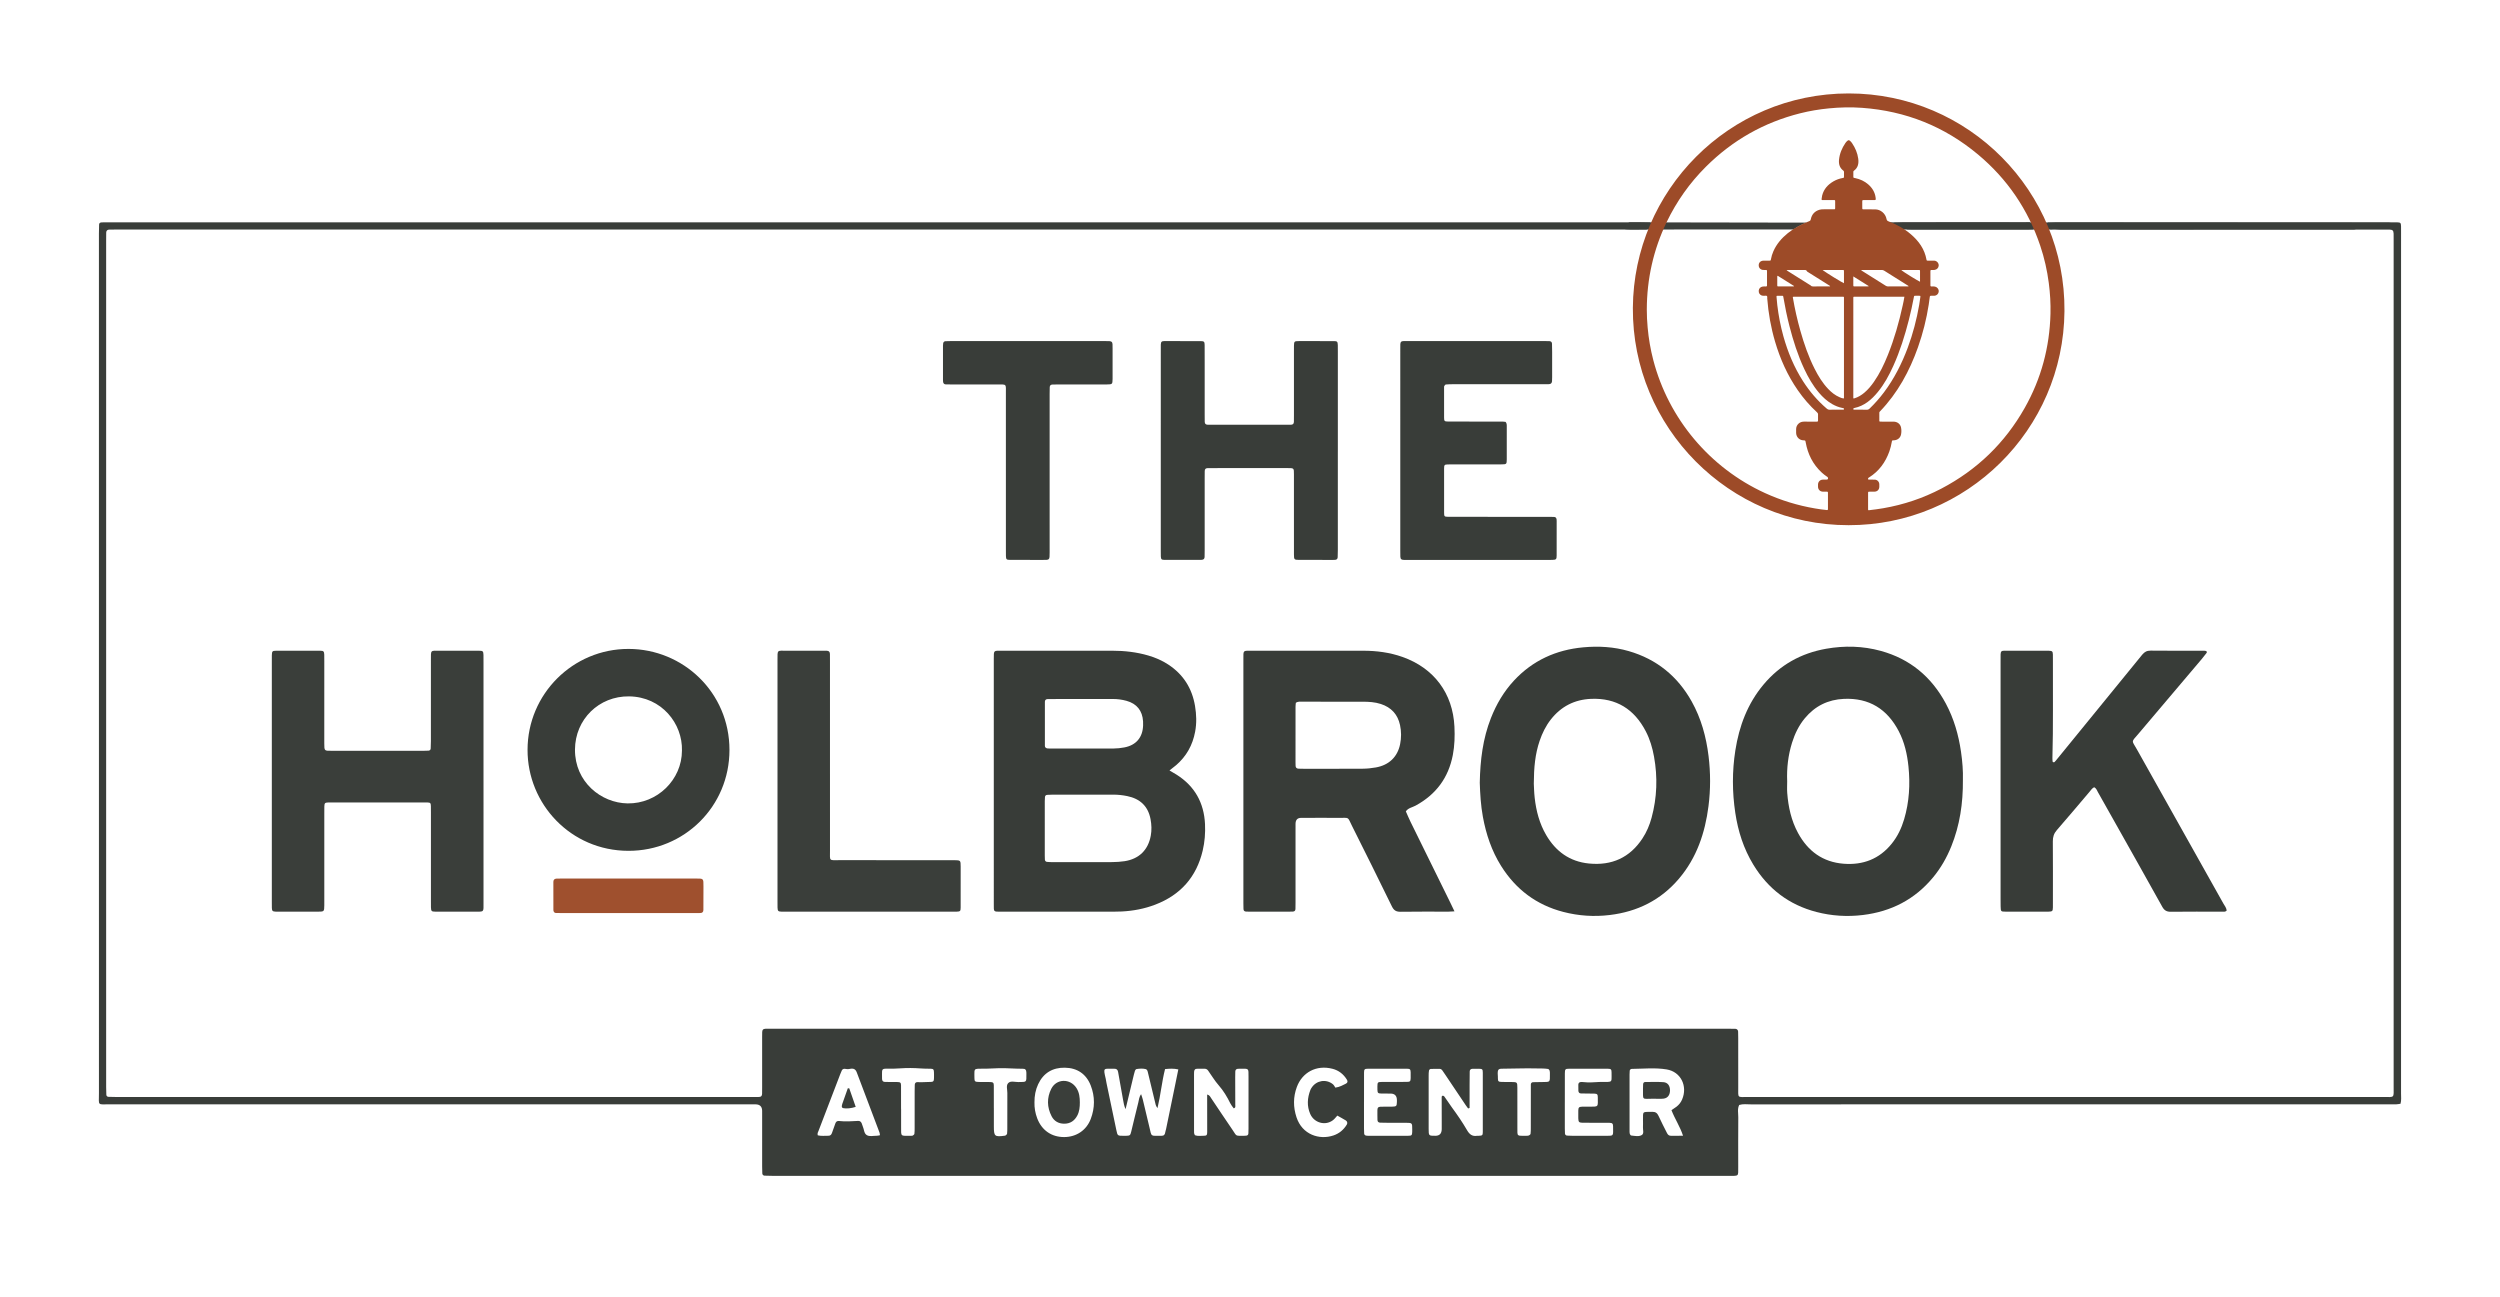 <?xml version="1.0" encoding="UTF-8"?><svg id="Layer_1" xmlns="http://www.w3.org/2000/svg" viewBox="0 0 500 259.466"><defs><style>.cls-1{fill:#383c38;}.cls-1,.cls-2,.cls-3,.cls-4,.cls-5{stroke-width:0px;}.cls-2{fill:#3a3e3a;}.cls-3{fill:#393d39;}.cls-4{fill:#9f502e;}.cls-5{fill:#9d4b28;}</style></defs><path class="cls-3" d="M409.546,44.515c.556-.018,1.113-.051,1.669-.051,22.358-.003,44.717-.002,67.075-.002.39,0,.781-.009,1.171.007.655.026.726.102.748.816.015.501.005,1.003.005,1.505 0,57.309.001,114.618-.004,171.928,0,.663.092,1.335-.109,2.036-.267.037-.538.098-.81.108-.501.018-1.004.007-1.505.007-42.542 0-85.085-.001-127.627.006-.771 0-1.554-.12-2.315.117-.402.793-.179,1.642-.187,2.461-.029,3.289-.012,6.578-.012,9.867,0,.39.01.781-.008,1.171-.024.523-.163.644-.729.675-.167.009-.334.005-.502.006-.279.001-.558 0-.836 0-63.674,0-127.348 0-191.022-.001-.55,0-1.101-.009-1.65-.038-.233-.013-.424-.201-.437-.434-.025-.445-.031-.891-.031-1.336-.002-3.401-.001-6.801-.001-10.202,0-.335.004-.669-.001-1.004q-.021-1.267-1.306-1.287c-.446-.006-.892-.001-1.338-.001-42.598,0-85.196.002-127.794-.005-2.585-.001-2.201.359-2.202-2.198-.007-57.309-.006-114.618-.004-171.928,0-.612.012-1.225.037-1.837.01-.251.174-.394.428-.414.167-.013.334-.022.501-.023.558-.003,1.115-.002,1.673-.002,101.811,0,203.623-0,305.435.002.724,0,1.448.029,2.171.045.003.574-.153,1.068-.685,1.375-.78.008-1.561.023-2.341.023-101.092.001-202.184.001-303.275.001-.613,0-1.227,0-1.84.009-.386.005-.637.182-.646.595-.011.557-.011,1.115-.011,1.672-0,42.315-0,84.63-0,126.945,0,14.105-0,28.21.001,42.315,0,.501.012,1.002.036,1.503.012.256.186.406.43.418.556.026,1.113.035,1.67.035,42.321.001,84.643.001,126.964.001.335,0,.669.001,1.004-.001.167-.001.334-.008.501-.01.426-.004.574-.266.582-.642.01-.446.01-.892.01-1.338.001-3.345.003-6.69-.001-10.035-.002-1.725-.077-1.639,1.637-1.633.39.001.781 0,1.171 0h99.029c30.389,0,60.778,0,91.167.001.557,0,1.114-.002,1.669.021.285.012.509.246.522.532.02.445.022.891.022,1.337.002,3.234-.01,6.467.004,9.701.011,2.379-.286,2.063,2.014,2.064,42.321.006,84.643.006,126.964.001,2.362-0,2.102.306,2.102-2.169.004-56.364.004-112.729.001-169.093-0-2.494.227-2.216-2.253-2.216-21.467-.005-42.935-.003-64.402-.003-.446,0-.935-.119-1.379-.088-.212.015-.381.003-.589.068-.308-.533-.558-.781-.56-1.381ZM225.114,221.833c-.3-.655-.392-1.255-.498-1.855-.327-1.862-.68-3.719-.996-5.583-.082-.485-.334-.658-.786-.65-2.115.038-2.25-.372-1.687,2.017.064.27.09.549.147.821.659,3.156,1.32,6.313,1.983,9.468.232,1.105.237,1.104,1.442,1.109.167.001.334.004.501-.002.765-.028.835-.068,1.019-.816.478-1.943.927-3.894,1.42-5.833.134-.528.145-1.11.562-1.673.133.41.255.717.332,1.035.446,1.837.894,3.673,1.316,5.515.485,2.114.214,1.732,2.42,1.772.482.009.699-.23.757-.686.028-.219.12-.429.165-.646.596-2.886,1.19-5.772,1.783-8.658.221-1.077.44-2.155.67-3.286-.936-.212-1.752-.154-2.654-.067-.649,2.562-.881,5.186-1.512,7.806-.369-.445-.414-.893-.517-1.319-.47-1.945-.939-3.891-1.407-5.836-.066-.273-.142-.579-.44-.651-.6-.145-1.217-.103-1.821-.007-.124.02-.276.198-.319.334-.15.476-.265.965-.382,1.451-.495,2.05-.985,4.101-1.499,6.242ZM241.431,218.903c.487.113.608.446.784.706,1.43,2.12,2.837,4.256,4.286,6.364.899,1.308.475,1.179,2.275,1.186.166.001.333-.012.498-.032.254-.031.389-.192.403-.438.019-.333.025-.667.025-1.0.002-3.449.001-6.897.001-10.346 0-1.746.099-1.596-1.641-1.601-.167-.001-.334.003-.499.018-.324.029-.493.221-.505.538-.015.389-.018.778-.017,1.167.004,1.835.016,3.671.014,5.507-0.0.245.124.565-.31.698-.236-.319-.514-.652-.697-1.025-.629-1.29-1.37-2.516-2.317-3.594-.796-.908-1.41-1.953-2.111-2.936-.171-.24-.407-.372-.71-.37l-1.429.006c-.474-.028-.643.235-.665.631-.009.166-.011.334-.011.5-0,3.727-.001,7.454.002,11.18 0.0.33-.041.671.186.984.576.219,1.193.1,1.798.103.525.002.646-.133.648-.726.008-2.002-.003-4.005-.007-6.007-.001-.478-0-.956-0-1.514ZM293.915,221.596l-.294.094c-.156-.213-.32-.42-.467-.639-1.335-1.987-2.666-3.976-3.999-5.963-.217-.324-.437-.645-.659-.965-.131-.188-.299-.344-.537-.348-.611-.009-1.224-.015-1.834.018-.118.006-.302.182-.325.305-.062.324-.069.662-.069.995-.004,3.563-.007,7.127-0,10.69.003,1.38.014,1.38,1.356,1.374q1.24-.005,1.259-1.325c.006-.501.003-1.002.001-1.503-.006-1.614-.018-3.229-.011-4.843.001-.136.009-.366.257-.341.09.009.202.064.256.135.543.722,1.013,1.5,1.543,2.221,1.076,1.463,2.108,2.96,3.015,4.533.508.881,1.086,1.28,2.021,1.125.108-.018.223-.001.334-.005.697-.027.794-.093.796-.749.009-3.953.009-7.907-0-11.86-.002-.704-.089-.774-.763-.792-.445-.012-.891-.011-1.336.01-.316.015-.514.203-.519.528-.015.89-.02,1.781-.022,2.671-.003,1.545-.001,3.09-.001,4.635ZM334.294,222.036c.382-.262.707-.465,1.01-.698.491-.379.864-.85,1.114-1.431,1.151-2.676-.241-5.555-3.095-6.025-2.294-.378-4.64-.127-6.963-.102-.213.002-.397.16-.417.373-.023.249-.033.5-.033.751-.001,3.729-.001,7.458.001,11.188 0.0.222-.012.453.044.663.036.136.175.336.285.347.715.072,1.514.274,2.122-.097.493-.301.197-1.031.231-1.571.028-.444.003-.89.006-1.335.014-1.967-.188-1.676,1.839-1.733.655-.019,1.007.236,1.273.82.529,1.164,1.121,2.299,1.697,3.441.156.309.383.534.774.529.772-.009,1.545-.003,2.427-.003-.592-1.824-1.606-3.305-2.315-5.115ZM206.893,220.48c-.027,1.052.151,2.145.553,3.197.914,2.393,2.865,3.743,5.387,3.736,2.418-.006,4.449-1.342,5.315-3.617.844-2.215.861-4.49,0-6.695-.9-2.308-2.698-3.517-5.163-3.561-2.445-.044-4.292,1.046-5.349,3.298-.526,1.121-.753,2.325-.743,3.642ZM312.963,220.51c0,1.727-.001,3.454.001,5.181.001.334.007.668.029,1.001.017.251.175.409.42.428.388.03.777.04,1.167.041,2.117.004,4.234.003,6.352.001,1.935-.001,1.684.128,1.683-1.885-0-.541-.159-.702-.694-.71-1.281-.019-2.563-.009-3.844-.012-.557-.001-1.115.011-1.671-.011-.607-.024-.719-.164-.746-.834-.005-.111-.004-.223-.003-.334.033-2.278-.315-2.029,2.052-2.038,2.092-.008,1.857.13,1.849-1.914-.002-.55-.143-.682-.697-.698-.891-.025-1.782-.014-2.673-.035-.323-.008-.501-.216-.515-.531-.017-.389-.004-.78-.01-1.169-.007-.485.316-.63.785-.587.692.064,1.388.114,2.08.061,4.177-.318,3.782.622,3.781-1.98-0-.63-.119-.735-.821-.738-2.563-.01-5.126-.012-7.689.001-.737.004-.824.103-.83.912-.013,1.95-.004,3.9-.005,5.849ZM272.803,220.377h-.004c0,1.782-.002,3.564.001,5.346.001.334.003.669.034,1.0.023.248.199.376.441.408.11.014.221.026.332.026,2.673.002,5.347.009,8.02-.003.709-.003.784-.1.814-.752.008-.167.004-.334.005-.501.003-1.322.003-1.332-1.252-1.343-1.281-.012-2.562-.001-3.843-.004-.445-.001-.892.004-1.336-.022-.309-.018-.511-.19-.521-.525-.009-.334-.019-.668-.016-1.002.011-1.727-.191-1.675,1.577-1.671.446.001.891.009,1.337-.002.893-.023.959-.091.988-.943.004-.111.001-.223.002-.334q.005-1.319-1.249-1.338c-.613-.008-1.226.009-1.838-.007-.701-.018-.785-.105-.812-.753-.009-.222-.008-.446-.004-.668.015-.822.056-.887.83-.895,1.671-.017,3.342.001,5.013-.014.704-.006.788-.1.812-.754.014-.389.014-.78-.002-1.169-.023-.574-.128-.704-.686-.706-2.618-.012-5.235-.013-7.853-.002-.68.003-.781.107-.786.781-.013,1.949-.005,3.898-.005,5.847ZM163.554,227.068c.696.17,1.422.076,2.141.082.386.003.589-.221.706-.582.207-.635.447-1.26.673-1.888.113-.313.329-.524.702-.482,1.286.145,2.574.063,3.865-.015.339-.021.558.178.688.455.094.201.129.428.222.629.277.594.224,1.414.817,1.764.572.337,1.309.104,1.973.121.209.005.42-.066.654-.106-.036-.214-.038-.385-.094-.534-1.513-4.011-3.036-8.018-4.546-12.03-.232-.617-.62-.876-1.398-.7-.244.055-.498.078-.741.019-.386-.095-.708-.034-.851.286-.113.254-.224.509-.324.769-1.437,3.742-2.876,7.483-4.301,11.23-.113.297-.323.593-.187.984ZM267.071,217.525c.913-.127,1.483-.493,2.082-.78.377-.18.441-.46.224-.814-.671-1.093-1.619-1.847-2.857-2.169-3.294-.856-6.085.758-7.152,3.637-.745,2.01-.735,4.029-.067,6.059,1.144,3.473,4.56,4.578,7.379,3.635,1.171-.392,2.058-1.14,2.693-2.195.167-.277.072-.637-.204-.806-.554-.34-1.129-.646-1.705-.972-.378.426-.567.693-.92.953-1.536,1.128-3.722.476-4.492-1.267-.694-1.57-.598-3.207.033-4.831.06-.154.151-.298.242-.437.949-1.453,2.861-1.789,4.226-.714.254.2.4.536.518.7ZM180.212,221.76h.009c0,1.167-.004,2.335.001,3.502.008,2.165-.199,1.884,2.023,1.893.109 0.0.24.005.322-.05.126-.085.294-.209.311-.334.052-.383.051-.774.051-1.163.004-2.446.001-4.892.003-7.339 0-.445-.002-.89.023-1.334.019-.333.221-.532.588-.514.263.013.528.037.791.021,2.309-.14,2.426.201,2.466-.844.008-.21.009-.422.005-.632-.028-1.625.06-1.084-2.619-1.275-1.382-.099-2.77-.122-4.152-.019-4.026.3-3.619-.66-3.622,2.085-0.0.389.174.628.589.632.834.007,1.668-.001,2.502.018.565.013.7.132.705.681.016,1.556.005,3.113.005,4.67ZM198.767,221.599h.005c0,1.223-.001,2.447 0,3.67.002,2.006.158,2.14,2.172,1.873.055-.007.121-.013.158-.047.115-.105.294-.212.311-.337.051-.384.048-.775.048-1.164.003-2.336-.008-4.671.008-7.007.005-.658-.271-1.465.147-1.939.493-.559,1.359-.222,2.06-.238,1.705-.038,1.607.132,1.603-1.646-.001-.221 0-.452-.066-.658-.043-.132-.195-.299-.319-.319-.449-.073-.92-.027-1.371-.052-1.682-.095-3.368-.146-5.049-.045-3.942.239-3.594-.572-3.585,1.962.002.625.126.724.828.741.778.019,1.558-.003,2.336.016.559.014.705.145.71.685.015,1.501.005,3.003.005,4.504ZM308.381,216.41c1.714-.037,1.602.127,1.6-1.65-0-.221.002-.453-.065-.658-.042-.13-.198-.293-.323-.314-.755-.122-1.558-.079-2.322-.102-2.308-.069-4.614.058-6.921.058-.271.01-.598.018-.72.304-.157.371-.059.908-.055,1.296.001.1.002.201.002.301 0.0.64.111.728.816.747.612.017,1.225-0,1.837.008,1.222.016,1.232.019,1.241,1.174.011,1.391.003,2.783.003,4.174,0,1.224-.005,2.449.001,3.673.011,1.975-.184,1.718,1.826,1.734.164.001.346-.001.489-.067.133-.062.304-.201.321-.324.052-.384.049-.776.05-1.165.003-2.337-.008-4.675.008-7.013v-1.71c0-.238.191-.433.43-.437l1.782-.03Z"/><path class="cls-2" d="M325.893,44.466c11.016-.001,35.364.061,35.364.061,0,0-1.614.664-2.509,1.365-10.378.005-22.265.01-32.645.012-.353,0-.707-.041-1.062-.062.059-.544.183-1.063.851-1.376Z"/><path class="cls-2" d="M378.808,44.524s1.219-.059,1.829-.059c8.441-.009,16.883-.014,25.325-.019.404.386.649.845.655,1.414-.332.016-.664.046-.997.046-7.774.003-15.549.002-23.323 0-.277,0-.833-.029-.833-.029l-2.655-1.353Z"/><path class="cls-1" d="M233.895,154.088c.594.352,1.028.594,1.446.86,3.614,2.296,5.455,5.616,5.661,9.864.087,1.789-.053,3.568-.465,5.312-1.247,5.285-4.445,8.878-9.504,10.81-2.148.821-4.388,1.247-6.685,1.363-.501.025-1.003.034-1.504.034-7.524.002-15.049.002-22.573.002-1.636-0-1.512.103-1.512-1.555-.002-16.328-0-32.656-.002-48.985-0-1.794-.061-1.649,1.606-1.649,7.357-.002,14.714.001,22.072-.001,2.465-.001,4.893.273,7.263.97,1.396.41,2.723.988,3.943,1.786,3.015,1.972,4.773,4.76,5.365,8.302.287,1.717.342,3.426.017,5.152-.503,2.674-1.74,4.912-3.808,6.684-.379.325-.78.623-1.32,1.052ZM216.739,172.427c1.894,0,3.789.018,5.683-.008.833-.011,1.675-.054,2.497-.182,2.886-.45,4.706-2.226,5.234-5.09.203-1.103.166-2.212-.045-3.321-.498-2.613-2.116-4.084-4.659-4.608-.927-.191-1.867-.293-2.821-.29-4.067.012-8.134.004-12.202.006-.333 0-.668.008-1.0.038-.243.022-.408.171-.431.424-.025.276-.038.555-.038.832-.002,3.621-.002,7.242-.001,10.863 0.0.278.003.557.023.834.018.247.173.42.41.446.386.043.776.054,1.165.055,2.062.005,4.123.002,6.184.002ZM216.673,139.804v-.003c-1.612,0-3.225-.001-4.837.001-.778.001-1.557-.003-2.334.017-.312.008-.523.196-.524.522-.007,2.946-.009,5.891-.001,8.836.001.322.241.48.545.512.22.023.444.025.665.025,4.17.001,8.339.011,12.509-.009.719-.003,1.446-.084,2.153-.216,2.367-.441,3.685-1.996,3.771-4.392.01-.277.009-.556-.008-.833-.129-2.12-1.249-3.525-3.301-4.095-.912-.254-1.848-.376-2.801-.37-1.946.013-3.892.004-5.838.004Z"/><path class="cls-1" d="M290.896,182.27c-.56.029-.891.061-1.222.061-3.176.004-6.353-.03-9.528.023-.902.015-1.371-.253-1.778-1.092-2.604-5.356-5.268-10.683-7.932-16.01-1.013-2.025-.466-1.65-2.72-1.676-2.173-.025-4.346-.005-6.519-.005-.334,0-.669-.005-1.003.002q-1.063.022-1.086,1.165c-.006.334-.001.668-.001,1.003,0,4.903 0,9.805-.001,14.708,0,.446-.004.891-.015,1.337-.008.32-.168.513-.5.528-.278.013-.557.019-.835.02-2.563.002-5.126.001-7.689 0-.279-0-.557-.002-.835-.014-.315-.013-.522-.161-.534-.497-.014-.39-.02-.779-.02-1.169-.001-16.268-.001-32.536-0-48.804,0-1.855-.134-1.704,1.714-1.704,7.411-.002,14.822.001,22.233-.001,2.693-.001,5.33.343,7.88,1.246,6.301,2.231,10.069,7.28,10.384,13.95.089,1.894.04,3.778-.322,5.657-.879,4.57-3.378,7.911-7.451,10.126-.66.359-1.484.458-1.946,1.153.316.706.61,1.422.951,2.115,2.625,5.346,5.26,10.687,7.89,16.03.267.542.522,1.089.887,1.849ZM259.166,140.566c-.019.24-.059.513-.059.787-.004,3.73-.003,7.461-.003,11.191,0,.223-.003.446.017.667.029.318.217.496.534.521.222.018.445.022.667.022,4.065.001,8.13.015,12.195-.012.887-.006,1.783-.097,2.656-.253,2.63-.471,4.332-2.105,4.849-4.653.257-1.264.256-2.553-.016-3.817-.46-2.14-1.755-3.542-3.844-4.223-1.185-.386-2.405-.449-3.63-.453-4.009-.014-8.019-.009-12.028-.003-.437.001-.896-.09-1.338.226Z"/><path class="cls-1" d="M295.954,156.53c.088-4.513.614-8.805,2.23-12.912,1.093-2.777,2.577-5.311,4.612-7.502,3.739-4.023,8.417-6.147,13.836-6.648,3.069-.283,6.129-.113,9.115.752,5.581,1.617,9.755,5.008,12.584,10.059,1.905,3.402,2.911,7.09,3.382,10.943.408,3.337.411,6.672-.014,10.006-.682,5.352-2.352,10.314-5.896,14.495-3.631,4.284-8.303,6.609-13.855,7.279-3.141.379-6.229.174-9.282-.619-5.382-1.398-9.506-4.504-12.449-9.201-1.891-3.017-2.998-6.331-3.638-9.809-.425-2.307-.556-4.645-.625-6.845ZM306.76,156.718c.037.63.053,1.748.178,2.853.295,2.622.953,5.146,2.299,7.444,1.922,3.28,4.707,5.305,8.549,5.687,4.56.453,8.178-1.161,10.716-5.031.831-1.266,1.415-2.654,1.811-4.11,1.099-4.042,1.234-8.127.489-12.246-.319-1.763-.82-3.467-1.649-5.06-2.303-4.422-5.896-6.695-10.943-6.483-3.31.139-6,1.519-8.047,4.13-1.007,1.285-1.712,2.731-2.237,4.269-.893,2.614-1.15,5.322-1.166,8.546Z"/><path class="cls-1" d="M392.581,155.894c.042,4.81-.631,9.186-2.322,13.382-.902,2.238-2.083,4.312-3.621,6.175-3.658,4.43-8.386,6.86-14.062,7.55-3.138.382-6.23.189-9.284-.604-5.505-1.429-9.691-4.63-12.633-9.474-1.937-3.189-3.05-6.675-3.601-10.345-.624-4.161-.64-8.333.009-12.491.76-4.871,2.444-9.368,5.654-13.194,3.285-3.916,7.486-6.254,12.501-7.142,3.673-.65,7.338-.561,10.937.428,5.851,1.607,10.146,5.195,13.001,10.519,1.623,3.027,2.554,6.283,3.044,9.671.28,1.934.43,3.877.376,5.526ZM357.437,156.256c0,.779-.05,1.563.009,2.338.214,2.8.806,5.51,2.157,8.001,1.97,3.632,4.952,5.829,9.136,6.152,3.859.297,7.125-.942,9.6-4.006,1.171-1.45,1.959-3.105,2.486-4.88,1.029-3.465,1.235-7.006.865-10.586-.254-2.453-.793-4.84-1.943-7.042-2.307-4.417-5.91-6.682-10.959-6.461-3.18.139-5.798,1.434-7.83,3.888-1.189,1.436-1.984,3.082-2.54,4.851-.792,2.522-1.09,5.111-.981,7.745Z"/><path class="cls-2" d="M96.703,156.26c0,8.084.002,16.168-.001,24.252-.001,1.956.186,1.824-1.772,1.824-2.621,0-5.242.006-7.862-.006-.77-.004-.854-.106-.879-.869-.013-.39-.004-.78-.004-1.171-0-5.91,0-11.819-0-17.729,0-.446.007-.892-.009-1.338-.022-.614-.102-.7-.657-.727-.334-.016-.669-.008-1.004-.008-5.966-0-11.933-0-17.899,0-.335,0-.67-.008-1.004.007-.629.028-.72.126-.744.819-.016.446-.008.892-.008,1.338-0,5.798-0,11.597-0,17.395,0,.335.004.669-.001,1.004-.019,1.268-.021,1.279-1.303,1.283-2.621.007-5.242.002-7.862.002-.167,0-.335.004-.502-.003-.681-.032-.795-.131-.821-.755-.016-.39-.006-.78-.007-1.171-0-3.735-0-7.471-0-11.206,0-12.266,0-24.531,0-36.797,0-.446-.01-.892.003-1.338.024-.81.098-.915.832-.918,2.955-.013,5.911-.011,8.866-.001.645.002.758.134.786.792.019.445.008.892.008,1.338 0,5.464.003,10.927-.002,16.391-.001,1.548.021,1.488,1.448,1.488,6.189-.003,12.379-.001,18.568-.002.279,0,.558-.003.835-.024.247-.019.416-.168.43-.416.029-.5.042-1.001.042-1.502.003-5.408.001-10.816.002-16.224.001-2.085-.147-1.838,1.923-1.845,2.565-.009,5.13-.009,7.695.003.787.004.868.098.895.858.016.446.005.892.005,1.338 0,7.973 0,15.945 0,23.918Z"/><path class="cls-1" d="M445.317,182.146c-.304.281-.647.182-.962.183-3.401.008-6.801-.021-10.201.023-.835.011-1.301-.276-1.703-.998-3.03-5.453-6.097-10.886-9.153-16.324-1.228-2.185-2.449-4.374-3.689-6.552-.212-.373-.336-.832-.79-1.028-.417.211-.653.603-.939.939-2.17,2.545-4.312,5.114-6.512,7.632-.595.681-.81,1.379-.802,2.264.034,4.013.015,8.026.015,12.04,0,.39.008.781-.004,1.17-.024.75-.091.807-.905.838-.056.002-.112.001-.167.001-2.787,0-5.575.007-8.362-.003-.984-.004-.989-.022-1.017-1.047-.015-.557-.012-1.115-.012-1.672-.001-15.83-.002-31.66.001-47.49 0-2.287-.174-1.959,1.945-1.974,2.23-.017,4.46-.004,6.69-.004.335,0,.669-.008,1.003.005.695.028.797.118.822.755.017.445.009.892.007,1.338-.03,6.465.08,12.931-.1,19.396-.006.22.021.442.042.662.004.046.04.121.071.127.097.017.241.051.292.001.198-.194.37-.414.545-.63,5.673-6.952,11.35-13.901,17.012-20.863.457-.562.945-.818,1.697-.809,3.456.041,6.912.018,10.369.02.222 0.0.456-.017.663.043.145.043.271.223.145.393-.297.401-.606.793-.928,1.174-4.214,4.977-8.44,9.944-12.642,14.931-1.568,1.861-1.458,1.242-.341,3.239,5.737,10.258,11.503,20.499,17.25,30.751.263.469.655.898.663,1.47Z"/><path class="cls-3" d="M267.567,90.238c0,6.574.001,13.149-.001,19.723-0.0.501-.009,1.002-.032,1.502-.015.325-.211.492-.535.508-.111.005-.223.009-.334.01-2.285.001-4.569.009-6.854-.004-.963-.005-1.016-.062-1.02-1.068-.011-2.897-.004-5.794-.004-8.691-0-2.451-.002-4.903 0-7.354.001-1.258.026-1.25-1.32-1.249-3.956.005-7.913.001-11.869.002-1.337 0-2.675.004-4.012.004-.389,0-.638.147-.641.574-.003.446-.009.891-.009,1.337-.001,4.847,0,9.694-.001,14.542,0,.446.003.891-.017,1.336-.014.311-.183.51-.507.547-.11.013-.222.021-.333.021-2.396.001-4.792.006-7.188-.005-.579-.003-.694-.123-.722-.676-.022-.445-.012-.891-.012-1.337-0-13.26-.003-26.52.002-39.781.001-2.277-.191-1.945,1.952-1.962,2.006-.016,4.012-.011,6.018.004.683.005.789.113.799.771.018,1.17.008,2.34.008,3.51.001,3.51-0,7.02.001,10.53,0,.446.003.891.009,1.337.005.422.249.583.642.579.223-.002.446.004.669.004,5.071 0,10.142 0,15.213,0,.223,0,.446-.006.669-.004.393.004.636-.157.641-.579.005-.446.009-.891.009-1.337.001-4.234 0-8.469 0-12.703,0-.39-.008-.78.003-1.17.025-.879.065-.936.973-.941,2.34-.012,4.681-.01,7.021.001.656.003.746.11.775.79.018.445.008.891.008,1.337 0,6.63 0,13.26 0,19.89Z"/><path class="cls-3" d="M105.51,149.969c.004-11.149,9.052-20.198,20.203-20.184,10.903.013,20.18,8.694,20.18,20.204-0,11.303-9.047,20.194-20.2,20.178-11.579-.016-20.207-9.406-20.183-20.197ZM136.391,150.124c.15-5.377-4.034-10.768-10.585-10.849-5.989-.075-10.775,4.565-10.81,10.637-.037,6.5,5.247,10.688,10.513,10.769,5.973.091,10.876-4.756,10.881-10.556Z"/><path class="cls-3" d="M301.114,84.376c.225.262.241.539.241.82.001,2.229.012,4.458-.002,6.688-.006.952-.049.987-1.095.99-2.787.01-5.574.003-8.361.004-.78 0-1.561-.008-2.341.009-.648.014-.735.101-.737.813-.009,2.954-.009,5.907.002,8.861.003.727.066.781.751.798.668.017,1.338.007,2.006.007,5.964 0,11.928-0,17.892.001.446,0,.891.007,1.337.018.34.008.482.221.516.529.012.11.012.223.012.334.001,2.285.008,4.57-.004,6.855-.004.766-.111.853-.869.876-.334.011-.669.004-1.003.004-9.197 0-18.394.003-27.591-.002-1.924-.001-1.812.211-1.812-1.782 0-13.431-.001-26.862.001-40.293 0-1.878-.133-1.69,1.719-1.69,8.974-.004,17.948-.002,26.922-.002.39,0,.781-.004,1.17.013.316.014.521.18.532.512.018.556.027,1.114.028,1.67.003,1.672.002,3.344 0,5.016-0.0.278.001.558-.024.835-.035.396-.268.578-.664.575-.446-.004-.892.006-1.338.006-5.908.001-11.817-.001-17.725.002-.501 0-1.004.006-1.501.055-.12.012-.245.188-.325.315-.052.084-.035.217-.035.328-.002,2.006-.01,4.013.002,6.019.004.665.088.741.8.747,1.561.014,3.121.007,4.682.008,2.062.001,4.125-.001,6.187.004.22.001.44.041.624.059Z"/><path class="cls-2" d="M155.499,156.277c0-8.079-.001-16.158 0-24.237 0-2.175-.124-1.885,1.866-1.896,2.285-.013,4.569-.004,6.854-.003.39 0.0.78,0,1.17.01.413.011.591.256.597.643.008.501.008,1.003.008,1.504 0,12.592-.004,25.184.004,37.776.001,2.228-.274,1.955,1.944,1.958,7.3.011,14.6.004,21.9.004.334,0,.669-.004,1.003.001,1.275.019,1.287.02,1.29,1.302.007,2.73.006,5.46-.004,8.19-.003.689-.099.774-.761.8-.39.015-.78.007-1.17.007-10.922 0-21.844 0-32.766,0-.39,0-.781.01-1.17-.006-.631-.025-.732-.134-.757-.815-.016-.445-.007-.891-.007-1.337-0-7.968-0-15.935-0-23.902Z"/><path class="cls-3" d="M209.926,94.456c0,5.347-.004,10.694.002,16.041.002,1.547.002,1.49-1.438,1.487-2.172-.005-4.345.005-6.518-.009-.677-.004-.761-.105-.786-.786-.017-.445-.006-.891-.006-1.337-0-10.36.003-20.72-.003-31.079-.001-2.098.241-1.873-1.857-1.879-3.008-.009-6.016-.002-9.024-.003-.39-0-.78.007-1.169-.015-.324-.019-.482-.229-.512-.542-.01-.111-.019-.222-.019-.333-.001-2.284-.002-4.567,0-6.851 0-.166.009-.335.039-.498.045-.241.206-.392.448-.41.332-.024.667-.025,1.001-.025,10.306-.001,20.611.001,30.917-.002,1.588-0,1.52-.048,1.517,1.576-.004,1.838-.001,3.676-.001,5.514,0,.167.003.334-.001.501-.026,1.054-.036,1.064-1.171,1.085-.334.006-.668.001-1.003.001-2.841,0-5.682-.001-8.523.001-.446 0-.892-.005-1.337.015-.309.014-.524.171-.535.507-.014.445-.021.89-.021,1.336-.001,5.236-.001,10.471-.001,15.707Z"/><path class="cls-4" d="M125.542,182.616c-4.343,0-8.685 0-13.028-.001-.445-0-.891.003-1.336-.018-.239-.011-.403-.157-.473-.393-.016-.053-.028-.109-.028-.164-.004-1.892-.011-3.784-.005-5.676.001-.384.217-.621.616-.64.333-.016.668-.016,1.002-.016,8.908-.001,17.816-0,26.724-.001,1.716-0,1.686-.091,1.677,1.597-.008,1.559-.005,3.117-.014,4.676-.002.388-.194.62-.605.625-.445.005-.891.011-1.336.011-4.398.001-8.796.001-13.195.001Z"/><path class="cls-2" d="M330.718,219.743c-2.474.01-2.078.399-2.119-2.058-.005-.277.009-.555.023-.833.013-.245.14-.444.388-.446,1.222-.011,2.448-.055,3.665.025.865.057,1.324.712,1.327,1.626.003.919-.449,1.569-1.288,1.67-.657.079-1.331.016-1.997.016Z"/><path class="cls-2" d="M215.967,220.511c-.001.899-.08,1.784-.509,2.598-.537,1.019-1.365,1.607-2.533,1.631-1.161.023-2.087-.481-2.61-1.501-.919-1.793-.966-3.671-.066-5.471,1.038-2.076,3.802-2.119,5.052-.146.562.888.668,1.875.666,2.889Z"/><path class="cls-2" d="M169.85,217.663c.43,1.237.86,2.474,1.29,3.711-.856.289-1.858.391-2.489.256-.263-.056-.325-.263-.277-.508.021-.109.04-.22.077-.325.368-1.048.739-2.094,1.11-3.141.096.002.193.005.289.007Z"/><path class="cls-2" d="M373.894,44.47c32.498-.001,104.329.061,104.329.061,0,0-4.761.664-7.402,1.365-30.617.005-65.685.01-96.307.012-1.043,0-2.086-.041-3.131-.062.174-.544.54-1.063,2.511-1.376Z"/><path class="cls-5" d="M369.72,105.037c-23.878.019-43.297-19.552-43.148-43.457.146-23.414,19.191-42.895,43.175-42.893,23.94.002,43.34,19.544,43.145,43.533-.194,23.822-19.652,42.855-43.172,42.817ZM373.657,102.046c.035,0,.081.005.126-.001.954-.112,1.906-.233,2.854-.397,4.079-.704,7.959-2.002,11.624-3.922,7.141-3.742,12.715-9.122,16.682-16.142,3.297-5.834,4.981-12.124,5.152-18.82.052-2.058-.071-4.108-.335-6.15-.329-2.545-.892-5.037-1.711-7.468-2.438-7.239-6.573-13.335-12.428-18.233-6.715-5.617-14.469-8.714-23.199-9.347-2.221-.161-4.442-.109-6.66.11-1.928.191-3.834.505-5.711.978-7.266,1.828-13.554,5.398-18.861,10.684-3.256,3.243-5.876,6.949-7.866,11.094-2.648,5.517-3.945,11.345-3.964,17.458-.004,1.213.06,2.426.171,3.636.199,2.195.57,4.359,1.125,6.489,3.057,11.738,11.313,21.557,22.349,26.598,3.196,1.46,6.526,2.481,9.988,3.073.781.134,1.566.246,2.355.322.165.016.243-.019.242-.204-.005-1.082-.005-2.164,0-3.247.001-.179-.076-.228-.24-.223-.264.007-.529.01-.793-.002-.543-.025-.919-.396-.954-.937-.011-.168-.009-.337-.001-.505.027-.577.418-.956.997-.967.228-.004.457.001.685-.001.285-.003.377-.132.298-.403-.031-.106-.122-.143-.199-.196-.369-.249-.722-.52-1.048-.823-1.767-1.64-2.779-3.681-3.199-6.035-.069-.385-.061-.386-.458-.4-.803-.029-1.416-.64-1.453-1.458-.012-.264-.007-.529-.001-.793.009-.429.167-.796.484-1.088.307-.282.675-.402,1.089-.401.853.001,1.707-.004,2.56.004.185.002.254-.052.248-.243-.012-.396-.014-.794.001-1.19.007-.19-.067-.308-.201-.43-1.452-1.328-2.728-2.81-3.849-4.426-2.067-2.981-3.524-6.248-4.545-9.718-.83-2.822-1.344-5.702-1.566-8.634-.013-.165.051-.372-.066-.484-.131-.125-.344-.036-.521-.048-.179-.012-.359.01-.533-.06-.4-.161-.619-.524-.579-.977.037-.42.341-.744.79-.81.212-.031.431-.023.647-.021.148.002.219-.042.218-.204-.004-.962-.005-1.924,0-2.886.001-.166-.079-.203-.222-.2-.192.005-.386.013-.576-.008-.553-.059-.893-.465-.86-1.007.03-.496.406-.841.938-.85.385-.007.769-0,1.154-.002.298-.001.305-.002.359-.308.094-.536.254-1.051.471-1.548.64-1.466,1.653-2.639,2.885-3.636,1.292-1.045,2.74-1.816,4.288-2.405.19-.072.273-.167.315-.375.202-.996.8-1.643,1.783-1.921.268-.076.546-.079.823-.08.661-.002,1.322.001,1.983-.002.281-.001.285-.006.288-.277.004-.385.002-.769.001-1.154-.002-.453.038-.407-.404-.408-.685-.001-1.37.002-2.055-.002-.252-.001-.27-.016-.248-.268.019-.214.05-.43.103-.639.325-1.293,1.147-2.195,2.275-2.845.566-.326,1.176-.542,1.82-.659.269-.049.271-.056.273-.315.003-.289-.003-.577.002-.866.002-.128-.025-.222-.139-.305-.736-.544-.942-1.315-.857-2.172.121-1.22.581-2.323,1.27-3.332.115-.169.246-.327.409-.454.203-.158.31-.158.514.002.172.135.306.307.427.486.636.939,1.071,1.964,1.223,3.089.127.94-.03,1.805-.866,2.41-.075.054-.114.114-.113.208.003.349.003.697,0,1.046-.001.102.04.155.14.171.083.013.165.033.247.051.969.207,1.847.606,2.597,1.26.817.713,1.347,1.591,1.478,2.683.054.45.043.452-.414.452-.673 0-1.346.006-2.019-.004-.188-.003-.25.057-.246.245.011.457.005.914.002,1.371-.001.133.01.241.186.23.108-.007.216-.001.324-0.0.709.006,1.418.011,2.127.018.969.011,2.003.777,2.217,1.93.048.258.171.376.409.466,1.619.612,3.12,1.437,4.441,2.565,1.595,1.363,2.775,2.99,3.142,5.111.028.163.113.185.247.184.397-.004.793-.002,1.19-.001.132 0.0.262.002.39.05.395.147.656.552.613.962-.045.434-.363.771-.816.835-.201.029-.408.025-.611.018-.168-.006-.232.045-.231.223.007.95.008,1.9-0,2.85-.002.184.073.222.235.219.227-.003.456-.024.682.029.463.109.778.518.743.971-.037.478-.412.84-.902.862-.204.009-.409.012-.613-0-.182-.011-.251.058-.272.24-.059.513-.131,1.025-.211,1.535-.453,2.903-1.165,5.741-2.144,8.51-1.694,4.788-4.07,9.174-7.621,12.862-.059.061-.116.118-.116.214.002.553.001,1.106-0,1.659-0.0.104.047.154.151.153.084-.001.168.001.252.001.817 0,1.635-.007,2.452.003.754.009,1.344.464,1.488,1.173.093.46.094.938 0,1.397-.145.711-.734,1.151-1.489,1.169-.302.007-.305.006-.357.297-.117.651-.266,1.294-.49,1.917-.783,2.184-2.076,3.97-4.066,5.212-.031.019-.06.04-.092.056-.124.066-.106.182-.088.285.02.117.127.088.205.088.373.003.746-.008,1.118.005.5.018.879.396.912.895.011.168.007.337.004.505-.012.607-.384.99-.988,1.007-.312.009-.625.001-.938.003-.317.002-.32.003-.321.311-.002,1.046-.001,2.092 0,3.138,0,.082-.018.169.048.26ZM368.755,79.7c.069-.134.037-.268.037-.396.002-6.516.002-13.031.002-19.546,0-.072-.006-.145.001-.216.016-.165-.069-.211-.214-.197-.048.004-.096.001-.144.001-3.172,0-6.345-0-9.517.001-.117,0-.24-.03-.358.043.005.045.008.093.016.14.378,2.227.874,4.428,1.489,6.602.743,2.627,1.629,5.202,2.866,7.644.736,1.453,1.581,2.833,2.71,4.02.651.684,1.381,1.266,2.257,1.643.274.118.55.234.855.264ZM370.663,79.666c.107.037.164.014.221-.003.749-.225,1.398-.629,1.991-1.129.74-.625,1.353-1.363,1.904-2.155,1.167-1.676,2.04-3.506,2.797-5.394,1.286-3.206,2.225-6.518,2.962-9.889.125-.57.255-1.14.344-1.752h-.417c-3.112,0-6.224-.001-9.336.001-.539 0-.465-.059-.465.452-.002,6.491-.001,12.982-.001,19.473,0,.131,0,.263,0,.397ZM367.193,81.938v-.001c.481,0,.961 0,1.442-.001.073-0.0.15-.004.154-.105.003-.084.014-.173-.106-.193-.071-.012-.14-.034-.211-.047-.726-.142-1.402-.412-2.043-.779-1.024-.588-1.876-1.376-2.636-2.269-1.224-1.439-2.151-3.064-2.948-4.766-1.288-2.75-2.204-5.629-2.956-8.565-.488-1.908-.888-3.835-1.216-5.777-.047-.279-.047-.281-.338-.283-.252-.002-.505-.003-.757 0-.282.004-.29.006-.268.279.043.527.085,1.054.147,1.579.251,2.101.644,4.175,1.212,6.215.892,3.2,2.153,6.239,3.954,9.041,1.308,2.034,2.863,3.855,4.701,5.432.192.165.377.264.642.248.407-.024.817-.006,1.225-.006ZM372.178,81.938c.397,0,.794-.012,1.19.005.222.009.381-.058.542-.213,1.048-1.014,2.011-2.1,2.885-3.267,2.047-2.734,3.574-5.746,4.761-8.939,1.032-2.777,1.774-5.632,2.282-8.549.088-.509.161-1.02.228-1.532.037-.283.026-.286-.246-.29-.24-.003-.481-.003-.721-0-.273.003-.274.005-.323.266-.289,1.535-.624,3.059-1.009,4.572-.801,3.147-1.77,6.238-3.109,9.203-.839,1.856-1.803,3.641-3.103,5.222-1.253,1.523-2.698,2.774-4.705,3.192-.115.024-.202.064-.184.211.018.149.127.119.216.12.433.003.865.001,1.298.001ZM381.717,57.259c-.024-.099-.098-.119-.155-.155-1.587-.997-3.175-1.991-4.759-2.993-.154-.098-.307-.116-.477-.116-1.25.002-2.499.001-3.749.002-.101,0-.203.01-.378.02.104.078.147.115.194.144,1.597,1.003,3.196,2.003,4.79,3.01.153.097.308.114.478.114,1.25-.002,2.499-.001,3.749-.002.101-0.0.208.019.307-.024ZM366.028,57.228c-.073-.102-.185-.146-.282-.207-1.343-.844-2.686-1.687-4.029-2.53-.132-.083-.29-.149-.361-.291-.102-.203-.265-.207-.452-.206-1.082.004-2.163.001-3.245.003-.102 0-.208-.018-.354.044.137.092.24.166.346.233,1.414.888,2.829,1.775,4.244,2.663.102.064.218.116.297.201.12.13.258.15.421.149,1.058-.004,2.115-.001,3.173-.004.077-0.0.164.03.241-.054ZM364.519,54.011c.705.534,4.015,2.573,4.275,2.635,0-.784.001-1.565-.001-2.346-.001-.301-.004-.304-.323-.304-1.225-.001-2.451-.001-3.676,0-.07,0-.14.007-.276.014ZM380.278,54.039c.299.28,3.471,2.249,3.727,2.309,0-.686.001-1.37-.001-2.053-.001-.293-.004-.297-.294-.298-1.079-.002-2.159-.001-3.238.001-.066 0-.141-.024-.195.042ZM355.528,55.147c-.095.082-.076.145-.076.201-.002.552-.003,1.103-0,1.655.001.273.006.278.279.279.971.003,1.942.001,2.913-.001.052-0.0.122.025.161-.081-1.095-.686-2.192-1.374-3.277-2.054ZM373.74,57.213c-1.014-.636-2.019-1.266-3.078-1.93,0,.62-.002,1.167.001,1.714.001.282.005.286.307.286.839.002,1.677.002,2.516-.001.076-0.0.164.033.254-.069Z"/></svg>